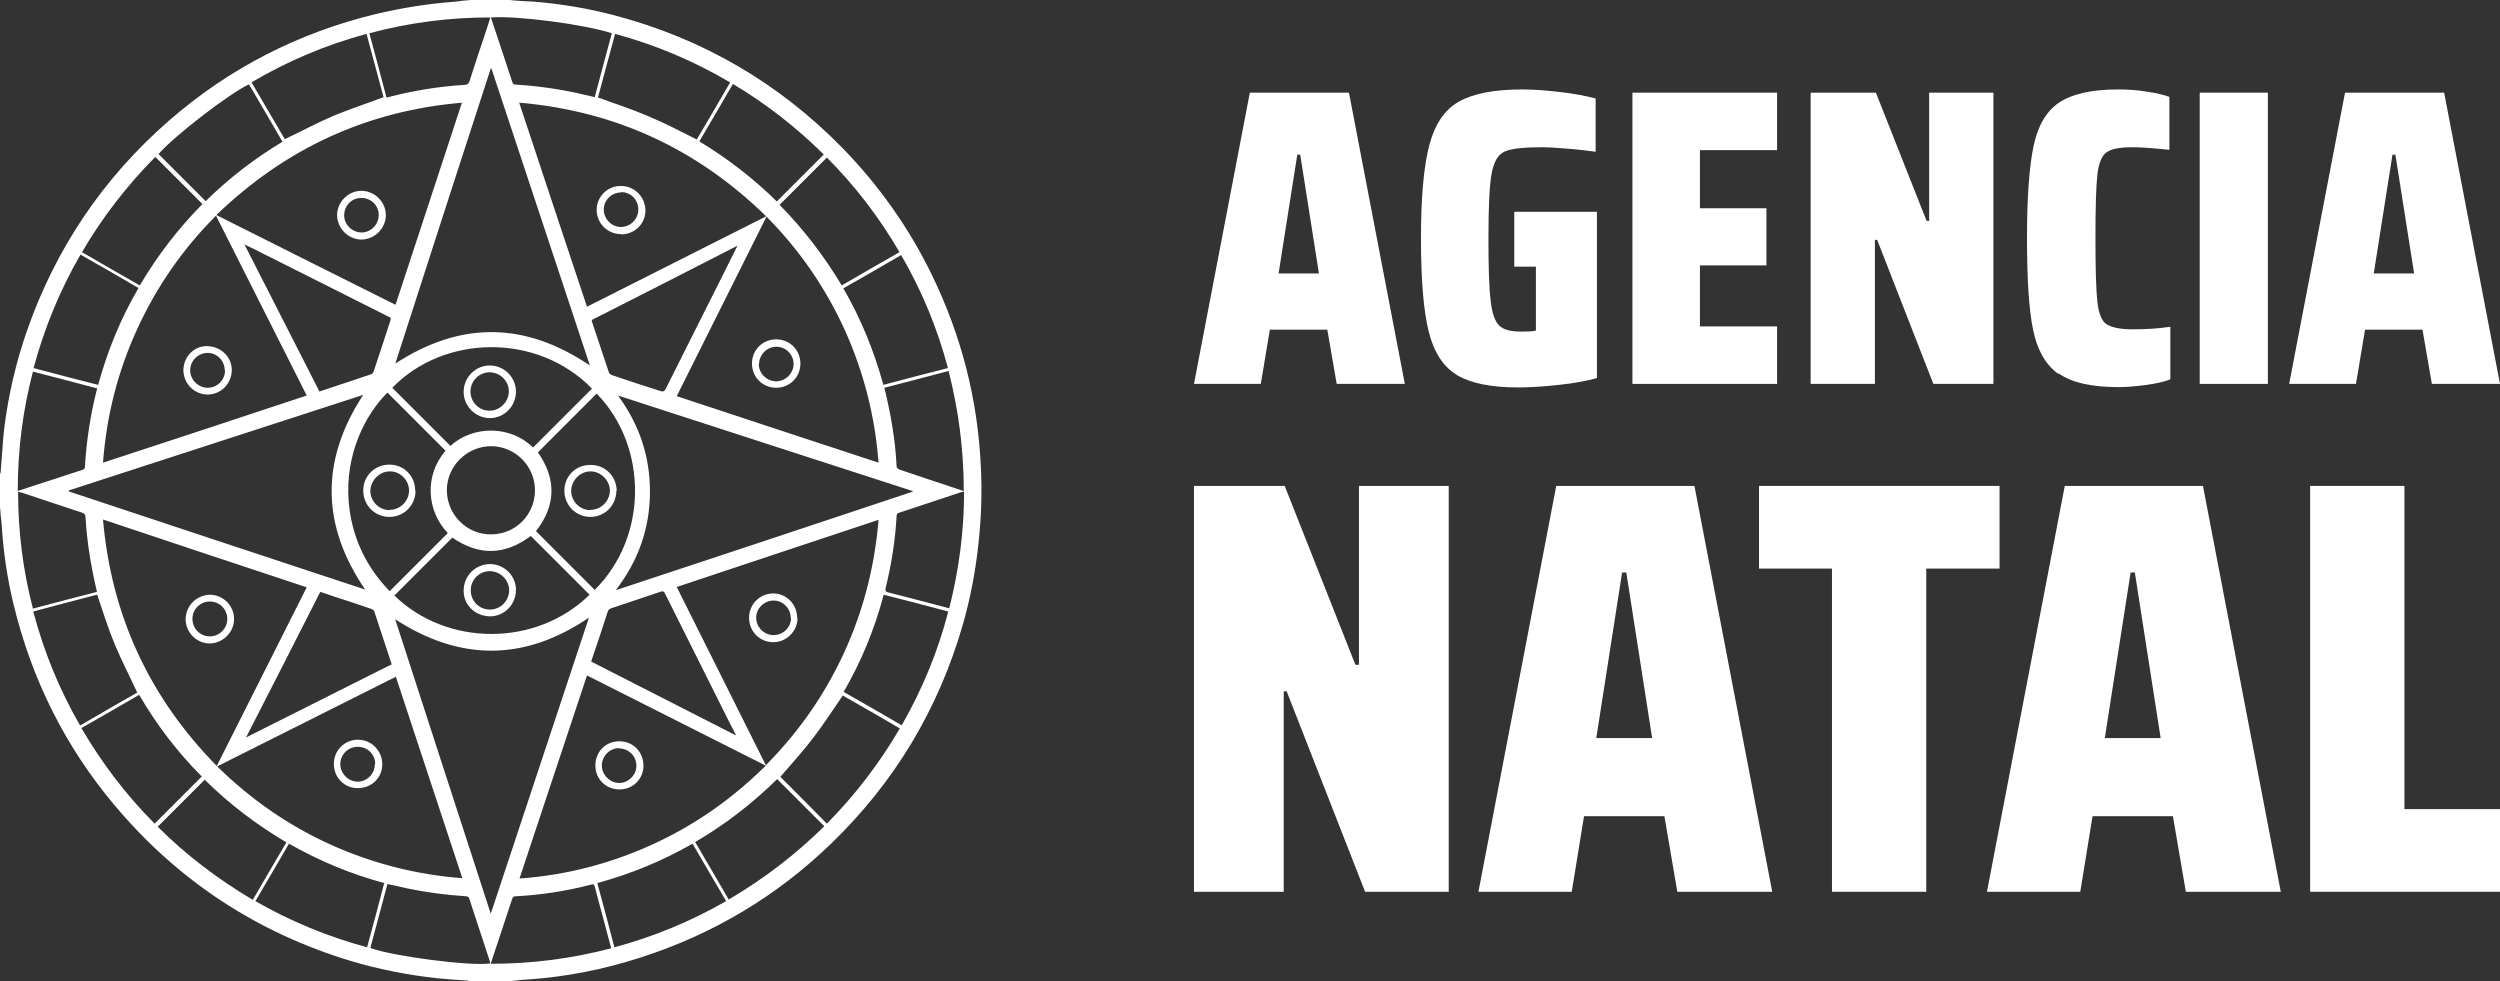 <?xml version="1.0" encoding="UTF-8"?>
<svg id="Capa_1" data-name="Capa 1" xmlns="http://www.w3.org/2000/svg" viewBox="0 0 77.43 30.39">
  <rect x="0" y="0" width="77.43" height="30.39" fill="#333333" stroke="none"/>
  <defs>
    <style>
      .cls-1 {
        fill: #fff;
      }
    </style>
  </defs>
  <g id="BOTONES_E_ICONOS" data-name="BOTONES E ICONOS">
    <g>
      <g>
        <path class="cls-1" d="M38.71,2.87h3.07l1.73,9.02h-2.11l-.29-1.68h-1.78l-.28,1.68h-2.07l1.73-9.02ZM40.85,8.47l-.58-3.68h-.09l-.58,3.68h1.25Z"/>
        <path class="cls-1" d="M45.12,11.61c-.42-.25-.71-.7-.87-1.34-.16-.64-.24-1.61-.24-2.89s.09-2.25.26-2.89c.17-.64.47-1.09.91-1.34s1.09-.38,1.97-.38c.35,0,.74.03,1.17.08.43.05.8.12,1.1.2v1.65c-.31-.04-.62-.08-.94-.1-.32-.03-.56-.04-.72-.04-.56,0-.94.04-1.15.13-.21.09-.34.31-.41.68-.07.37-.1,1.04-.1,2.02,0,.91.02,1.55.07,1.93.04.38.13.63.26.76.13.13.35.19.67.19.17,0,.33,0,.47-.03v-1.98h-.67v-1.7h2.56v5.15c-.32.09-.71.16-1.17.21s-.88.08-1.27.08c-.84,0-1.47-.13-1.89-.38Z"/>
        <path class="cls-1" d="M50.56,2.87h4.48v1.78h-2.39v1.8h2.06v1.77h-2.06v1.89h2.39v1.78h-4.48V2.87Z"/>
        <path class="cls-1" d="M56.08,2.87h2.02l1.57,3.97h.08v-3.97h1.99v9.02h-1.86l-1.74-4.46h-.07v4.46h-1.99V2.87Z"/>
        <path class="cls-1" d="M63.75,11.58c-.39-.28-.65-.73-.78-1.36-.13-.62-.19-1.57-.19-2.84s.07-2.21.2-2.84c.13-.63.39-1.09.79-1.36s1.01-.41,1.84-.41c.3,0,.59.02.89.07.29.04.52.1.69.16v1.64c-.49-.05-.87-.08-1.14-.08-.39,0-.66.05-.81.16-.15.11-.24.34-.28.69-.04.35-.06,1.01-.06,1.97s.02,1.62.06,1.97c.04.35.13.59.28.69s.42.16.81.16c.46,0,.85-.03,1.17-.08v1.63c-.18.07-.43.13-.73.17s-.59.07-.87.07c-.84,0-1.46-.14-1.85-.42Z"/>
        <path class="cls-1" d="M68.13,2.87h2.11v9.02h-2.11V2.87Z"/>
        <path class="cls-1" d="M72.63,2.87h3.07l1.73,9.02h-2.11l-.29-1.68h-1.78l-.28,1.68h-2.07l1.73-9.02ZM74.77,8.47l-.58-3.68h-.09l-.58,3.68h1.25Z"/>
        <path class="cls-1" d="M36.98,15.05h2.81l2.19,5.54h.11v-5.54h2.78v12.57h-2.59l-2.43-6.21h-.09v6.21h-2.78v-12.57Z"/>
        <path class="cls-1" d="M48.2,15.05h4.28l2.41,12.57h-2.94l-.4-2.34h-2.49l-.38,2.34h-2.89l2.41-12.57ZM51.17,22.86l-.8-5.13h-.13l-.8,5.13h1.74Z"/>
        <path class="cls-1" d="M56.75,17.61h-2.27v-2.56h7.45v2.56h-2.27v10.01h-2.92v-10.01Z"/>
        <path class="cls-1" d="M63.95,15.05h4.28l2.41,12.57h-2.94l-.4-2.34h-2.49l-.38,2.34h-2.89l2.41-12.57ZM66.92,22.86l-.8-5.13h-.13l-.8,5.13h1.74Z"/>
        <path class="cls-1" d="M71.55,15.05h2.92v10.01h2.96v2.56h-5.88v-12.57Z"/>
      </g>
      <g>
        <path class="cls-1" d="M15.87,30.39h-1.33s-.04-.01-.06-.02c-.31-.02-.62-.04-.93-.07-.9-.1-1.79-.27-2.66-.53-2.93-.88-5.39-2.5-7.35-4.84-1.53-1.82-2.56-3.9-3.12-6.21-.2-.82-.32-1.66-.37-2.5C.03,16.04.01,15.87,0,15.69c0-.33,0-.66,0-.99,0-.02.01-.05.02-.07.04-.46.06-.91.11-1.36.13-1.03.36-2.03.7-3.01.89-2.56,2.36-4.74,4.4-6.52,1.87-1.63,4.02-2.73,6.43-3.31.81-.19,1.63-.32,2.46-.38C14.27.03,14.42.01,14.58,0c.41,0,.82,0,1.23,0,.02,0,.03.01.05.01.22.02.45.03.67.04.85.07,1.69.21,2.52.43,2.72.72,5.07,2.09,7.04,4.1,1.13,1.16,2.06,2.47,2.77,3.93.92,1.89,1.43,3.88,1.52,5.98.04.77.01,1.54-.07,2.3-.09.87-.25,1.72-.49,2.56-.76,2.63-2.12,4.89-4.09,6.79-1.69,1.63-3.66,2.8-5.9,3.52-1.15.37-2.32.6-3.53.68-.14,0-.29.03-.43.04ZM12.23,11.27c2.03-1.33,4.03-1.31,6.04.05-1.02-3.07-2.03-6.13-3.05-9.2,0,0-.01,0-.02,0-.99,3.05-1.98,6.1-2.96,9.15ZM2.13,15.2s0,.02,0,.02c3.06,1.02,6.13,2.03,9.18,3.04-1.36-1.99-1.39-4-.06-6.03-3.04.99-6.08,1.97-9.12,2.96ZM28.27,15.23s0-.02,0-.02c-3.04-.98-6.07-1.97-9.13-2.96.67.91,1,1.91.99,3.02-.01,1.11-.36,2.1-1.06,3.01,3.08-1.02,6.14-2.03,9.19-3.05ZM12.24,19.18c.98,3.03,1.97,6.07,2.96,9.12,1.02-3.07,2.03-6.12,3.04-9.17-1.99,1.35-3.98,1.36-6,.05ZM9.5,12.25c-.94-1.86-1.87-3.71-2.81-5.57-1.03,1.03-1.84,2.2-2.44,3.51-.6,1.31-.95,2.68-1.06,4.14,2.11-.69,4.2-1.38,6.31-2.08ZM16.08,3.18c.7,2.12,1.4,4.21,2.1,6.32,1.85-.93,3.69-1.86,5.55-2.8-2.14-2.09-4.67-3.26-7.64-3.52ZM6.71,23.73c.93-1.85,1.86-3.69,2.79-5.54-2.11-.7-4.2-1.39-6.31-2.1.26,2.98,1.44,5.51,3.52,7.63ZM23.71,23.71c-1.85-.93-3.68-1.86-5.53-2.79-.7,2.1-1.39,4.19-2.09,6.29,1.52-.11,2.96-.5,4.32-1.15,1.23-.59,2.32-1.37,3.3-2.34ZM14.32,3.18c-2.96.25-5.48,1.42-7.62,3.48,1.86.93,3.7,1.86,5.55,2.78.69-2.09,1.37-4.17,2.06-6.27ZM27.21,14.33c-.11-1.45-.46-2.81-1.05-4.12-.6-1.31-1.4-2.47-2.42-3.5-.93,1.86-1.85,3.7-2.78,5.56,2.08.69,4.16,1.37,6.25,2.06ZM27.21,16.1c-2.09.69-4.17,1.39-6.25,2.08.92,1.84,1.84,3.68,2.76,5.52,1.09-1.1,1.94-2.35,2.55-3.77.52-1.22.83-2.49.94-3.83ZM6.73,23.74c1.03,1.01,2.19,1.82,3.49,2.41,1.3.59,2.67.94,4.1,1.05-.69-2.08-1.37-4.16-2.06-6.24-1.85.93-3.68,1.85-5.54,2.78ZM18.33,12.03c-1.71-1.74-4.59-1.66-6.18-.02.6.6,1.2,1.2,1.8,1.8.72-.65,1.87-.63,2.56.05.61-.61,1.21-1.21,1.82-1.82ZM13.87,16.51c-.65-.67-.74-1.78-.07-2.55-.6-.6-1.2-1.2-1.8-1.8-.68.67-1.32,1.91-1.2,3.38.09,1.07.52,2,1.27,2.77.61-.61,1.2-1.2,1.8-1.8ZM18.48,12.19c-.61.61-1.22,1.22-1.82,1.82.58.83.56,1.65-.06,2.44.61.61,1.21,1.21,1.82,1.82,1.67-1.66,1.64-4.46.06-6.08ZM12.22,18.45c1.63,1.58,4.39,1.59,6.04-.03-.61-.61-1.21-1.21-1.82-1.82-.8.6-1.61.62-2.43.05-.6.6-1.2,1.2-1.8,1.8ZM9.91,12.12c.54-.18,1.06-.35,1.59-.53.03-.01.06-.05.07-.08.18-.53.35-1.05.52-1.58.02-.06.02-.1-.05-.12-.06-.02-.12-.06-.18-.09-1.34-.67-2.68-1.35-4.02-2.02-.08-.04-.16-.08-.27-.13.78,1.53,1.55,3.03,2.32,4.55ZM22.84,7.61c-1.52.78-3.01,1.54-4.51,2.3,0,.02,0,.03,0,.04.18.53.35,1.06.53,1.59.01.03.06.07.1.08.49.17.99.33,1.49.49.09.03.13.01.17-.07.45-.9.9-1.79,1.35-2.69.29-.57.57-1.14.87-1.74ZM12.13,20.57c-.18-.55-.36-1.1-.54-1.64-.01-.03-.06-.06-.09-.07-.25-.09-.5-.17-.74-.25-.28-.09-.56-.18-.84-.28-.76,1.5-1.52,2.99-2.3,4.51,1.52-.76,3.01-1.51,4.52-2.27ZM22.78,22.78s0-.01.01-.02c-.07-.14-.14-.27-.21-.41-.66-1.32-1.32-2.64-1.98-3.96-.04-.08-.07-.09-.15-.06-.51.17-1.01.34-1.52.51-.06.02-.09.05-.11.11-.13.41-.27.83-.41,1.24-.03.1-.07.2-.1.3,1.49.76,2.98,1.52,4.47,2.28ZM11.35,1.05c-1.26.34-2.44.84-3.56,1.5.35.6.7,1.19,1.03,1.76.51-.24.99-.5,1.5-.72.51-.21,1.03-.38,1.56-.58-.17-.64-.35-1.3-.53-1.97ZM22.61,2.55c-1.12-.66-2.3-1.16-3.56-1.5-.18.67-.36,1.33-.53,1.97.53.19,1.05.36,1.56.58.51.21,1,.47,1.5.72.34-.57.68-1.16,1.03-1.76ZM3,18.42c-.65.17-1.31.34-1.97.52.33,1.25.81,2.42,1.45,3.53.6-.35,1.19-.69,1.77-1.02-.23-.5-.48-.98-.69-1.48-.21-.5-.37-1.02-.55-1.55ZM27.93,22.46c.64-1.12,1.12-2.28,1.44-3.52-.67-.18-1.33-.35-2-.52-.28,1.06-.69,2.06-1.24,3.01.6.34,1.19.68,1.79,1.03ZM2.49,7.89c-.64,1.11-1.12,2.28-1.45,3.51.67.18,1.33.35,2,.52.29-1.06.7-2.06,1.25-3-.6-.35-1.19-.69-1.79-1.03ZM27.36,11.92c.67-.18,1.33-.35,2-.52-.33-1.24-.81-2.4-1.45-3.5-.6.35-1.19.69-1.79,1.03.55.95.95,1.94,1.24,2.99ZM21.53,26.08c.35.6.7,1.19,1.04,1.78,1.09-.64,2.08-1.4,2.96-2.27-.49-.49-.97-.97-1.46-1.46-.76.75-1.6,1.4-2.54,1.95ZM4.79,25.51c.49-.49.98-.98,1.46-1.46-.75-.75-1.4-1.6-1.94-2.53-.6.35-1.19.69-1.79,1.03.64,1.09,1.39,2.08,2.27,2.96ZM26.11,21.53c-.31.45-.6.9-.92,1.32-.32.42-.68.81-1.02,1.21.48.48.96.96,1.44,1.45.87-.88,1.63-1.87,2.26-2.95-.6-.35-1.19-.69-1.77-1.02ZM4.88,25.6c.88.88,1.87,1.63,2.95,2.27.35-.6.69-1.19,1.04-1.78-.93-.55-1.77-1.19-2.53-1.94-.49.49-.97.97-1.46,1.46ZM7.91,27.91c1.1.63,2.24,1.1,3.46,1.43.18-.67.36-1.33.53-1.99-1.04-.28-2.02-.69-2.95-1.22-.35.6-.69,1.19-1.04,1.78ZM22.49,27.91c-.35-.6-.7-1.19-1.04-1.78-.94.54-1.92.94-2.95,1.22.18.67.36,1.33.53,1.99,1.22-.33,2.36-.8,3.46-1.43ZM4.81,4.86c-.88.89-1.64,1.87-2.27,2.95.6.35,1.19.69,1.79,1.03.55-.93,1.19-1.76,1.94-2.52-.49-.49-.97-.97-1.46-1.46ZM24.14,6.34c.74.75,1.38,1.58,1.93,2.5.6-.35,1.19-.69,1.79-1.03-.63-1.08-1.38-2.06-2.25-2.93-.49.49-.97.97-1.46,1.46ZM25.52,4.79c-.85-.84-1.78-1.57-2.82-2.19-.35.6-.69,1.19-1.04,1.78.88.53,1.68,1.15,2.4,1.86.49-.49.97-.97,1.46-1.46ZM4.91,4.77c.49.49.97.97,1.46,1.46.71-.7,1.51-1.32,2.38-1.84-.35-.6-.69-1.19-1.04-1.78-.67.33-2.32,1.61-2.8,2.16ZM15.19.54c-1.28,0-2.52.16-3.75.49.18.67.36,1.33.53,1.99.02,0,.04,0,.05-.01.77-.2,1.55-.33,2.35-.38.11,0,.15-.04.18-.14.16-.51.33-1.01.5-1.52.05-.14.09-.28.14-.44ZM15.21.54s0,.04.01.05c.22.65.43,1.3.65,1.96.02.05.04.07.1.07.65.04,1.3.13,1.94.27.17.04.34.08.51.12.18-.67.35-1.33.53-1.98-.86-.28-2.96-.55-3.74-.49ZM15.18,29.84s0-.03,0-.04c-.22-.66-.43-1.32-.65-1.98,0-.03-.06-.06-.09-.06-.62-.04-1.24-.12-1.85-.25-.19-.04-.38-.09-.59-.13-.18.67-.35,1.32-.53,1.98.65.25,3.08.57,3.71.48ZM15.21,29.85c1.27,0,2.5-.16,3.72-.48-.17-.64-.34-1.27-.51-1.91-.02-.08-.05-.08-.12-.06-.77.2-1.55.32-2.34.36-.07,0-.08.04-.1.09-.21.63-.42,1.27-.63,1.9-.01.03-.02.06-.03.1ZM29.85,15.2c0-1.27-.16-2.49-.47-3.71-.67.18-1.33.35-1.99.52.2.81.34,1.61.38,2.44,0,.03.05.08.08.09.3.1.6.2.89.3.36.12.73.24,1.11.37ZM.55,15.2s.04,0,.05-.01c.65-.21,1.31-.43,1.96-.64.06-.02.07-.05.07-.1.04-.66.13-1.32.27-1.96.03-.15.07-.3.11-.46-.67-.18-1.33-.35-1.99-.52-.32,1.22-.47,2.44-.47,3.7ZM29.85,15.23s-.03,0-.04,0c-.66.22-1.33.44-1.99.66-.02,0-.05.05-.05.08-.04.76-.16,1.51-.34,2.24-.02.09,0,.12.09.14.44.11.88.23,1.31.34.19.05.38.1.57.15.3-1.19.46-2.39.46-3.61ZM3,18.32c-.05-.21-.09-.4-.13-.6-.11-.56-.19-1.12-.22-1.69,0-.09-.04-.13-.13-.16-.62-.2-1.23-.41-1.84-.61-.04-.01-.07-.02-.12-.03,0,1.23.15,2.43.46,3.62.67-.18,1.33-.35,1.99-.52ZM16.57,15.19c0-.75-.61-1.37-1.36-1.37-.75,0-1.37.62-1.37,1.36,0,.76.62,1.38,1.37,1.37.76,0,1.36-.61,1.36-1.37Z"/>
        <path class="cls-1" d="M6.44,12.22c-.42,0-.75-.33-.76-.75,0-.41.32-.75.72-.75.43,0,.77.32.78.73,0,.42-.32.76-.74.77ZM6.96,11.47c0-.3-.24-.54-.53-.54-.29,0-.54.24-.54.54,0,.29.25.54.54.54.3,0,.54-.24.54-.54Z"/>
        <path class="cls-1" d="M19.23,7.25c-.42,0-.75-.34-.75-.75,0-.41.34-.75.76-.74.41,0,.75.34.75.76,0,.42-.34.74-.76.74ZM19.24,5.96c-.3,0-.54.24-.54.53,0,.29.24.54.53.54.29,0,.54-.24.54-.54,0-.3-.23-.54-.53-.54Z"/>
        <path class="cls-1" d="M6.5,18.42c.41,0,.75.34.75.75,0,.41-.34.75-.75.76-.41,0-.75-.34-.75-.75,0-.42.34-.75.75-.76ZM6.5,18.63c-.3,0-.54.24-.54.54,0,.3.24.54.54.54.29,0,.54-.24.54-.54,0-.3-.24-.54-.54-.54Z"/>
        <path class="cls-1" d="M19.93,23.71c0,.42-.33.74-.74.74-.43,0-.75-.32-.75-.75,0-.42.33-.75.75-.74.42,0,.74.33.74.76ZM19.18,23.17c-.3,0-.54.25-.54.54,0,.29.25.54.54.54.29,0,.54-.26.53-.54,0-.3-.25-.53-.54-.53Z"/>
        <path class="cls-1" d="M11.95,6.66c0,.41-.34.75-.75.76-.41,0-.75-.34-.76-.75,0-.41.34-.76.75-.76.41,0,.76.34.76.75ZM11.19,6.13c-.3,0-.53.24-.53.54,0,.29.25.53.54.53.29,0,.53-.25.53-.54,0-.3-.24-.53-.54-.53Z"/>
        <path class="cls-1" d="M24.04,12.01c-.42,0-.75-.33-.75-.75,0-.42.33-.75.75-.75.42,0,.75.33.75.75,0,.42-.33.75-.75.75ZM23.5,11.27c0,.3.25.54.54.54.29,0,.54-.25.54-.54,0-.29-.25-.54-.54-.53-.29,0-.53.25-.53.54Z"/>
        <path class="cls-1" d="M24.7,19.14c0,.41-.34.75-.75.75-.42,0-.75-.33-.75-.76,0-.42.34-.75.75-.75.41,0,.74.34.74.76ZM24.49,19.14c0-.3-.24-.54-.53-.54-.29,0-.54.24-.54.53,0,.29.24.54.54.54.3,0,.54-.24.54-.53Z"/>
        <path class="cls-1" d="M11.08,24.41c-.42,0-.74-.33-.74-.75,0-.42.33-.75.75-.75.41,0,.75.34.75.76,0,.42-.33.74-.76.74ZM11.62,23.66c0-.3-.24-.53-.54-.53-.3,0-.54.24-.54.54,0,.29.25.54.54.54.29,0,.53-.25.53-.54Z"/>
        <path class="cls-1" d="M15.98,12.13c0,.45-.36.82-.81.82-.44,0-.81-.37-.81-.81,0-.45.36-.82.81-.82.44,0,.81.36.81.81ZM15.17,11.53c-.33,0-.59.26-.6.59,0,.33.26.6.59.6.33,0,.6-.28.6-.6,0-.32-.27-.59-.6-.59Z"/>
        <path class="cls-1" d="M12.87,15.2c0,.45-.36.81-.81.81-.45,0-.81-.36-.81-.82,0-.45.36-.8.81-.8.45,0,.8.35.8.81ZM12.07,15.79c.33,0,.59-.27.6-.59,0-.33-.28-.61-.6-.6-.32,0-.59.28-.6.6,0,.33.27.6.6.6Z"/>
        <path class="cls-1" d="M19.09,15.2c0,.45-.36.81-.8.81-.45,0-.81-.36-.81-.81,0-.46.36-.81.82-.8.45,0,.8.36.8.81ZM18.29,15.79c.33,0,.59-.27.6-.59,0-.32-.28-.6-.6-.6-.32,0-.59.27-.6.6,0,.33.27.6.6.6Z"/>
        <path class="cls-1" d="M15.17,17.47c.45,0,.81.36.81.8,0,.45-.35.81-.79.82-.46,0-.83-.34-.83-.79,0-.46.35-.82.81-.83ZM15.17,18.88c.33,0,.6-.27.6-.6,0-.32-.28-.59-.6-.59-.33,0-.59.27-.59.59,0,.34.26.6.6.6Z"/>
      </g>
    </g>
  </g>
</svg>